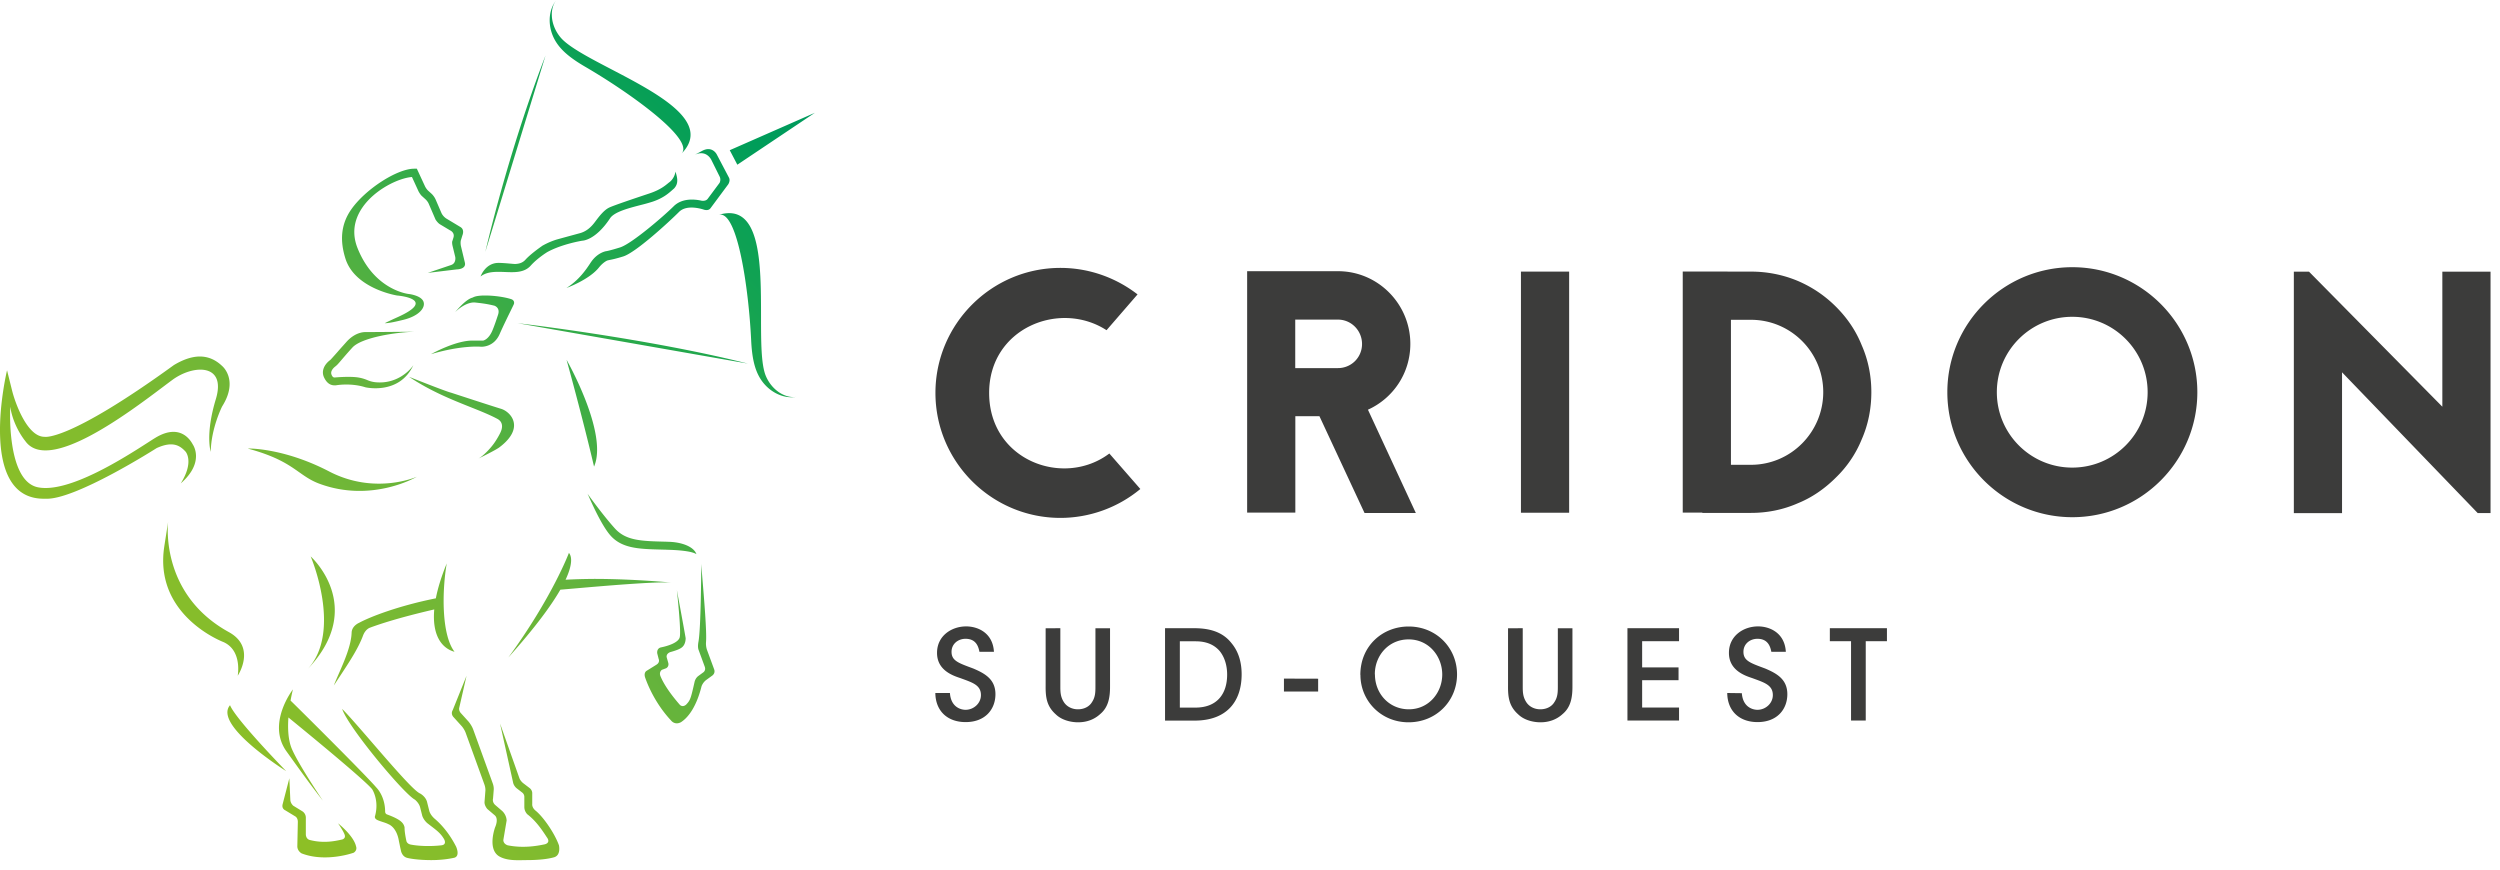<svg viewBox="0 0 250 87" fill="none" xmlns="http://www.w3.org/2000/svg"><path d="M110.654 33.02c-4.68-3.03-11.74-.21-11.74 6.27 0 6.78 7.47 9.5 12.02 6.06l3.1 3.55a12.546 12.546 0 0 1-7.99 2.89c-6.89 0-12.5-5.61-12.5-12.5s5.61-12.5 12.5-12.5c2.89 0 5.58 1 7.71 2.65l-3.1 3.58zM136.454 51.3l-4.51-9.68h-2.41v9.64h-4.82V27.12h9.09c3.99 0 7.23 3.27 7.23 7.27 0 2.93-1.72 5.44-4.24 6.58l4.79 10.33h-5.13zm-6.93-19.35v4.86h4.27c1.34 0 2.41-1.07 2.41-2.41s-1.07-2.44-2.41-2.44h-4.27v-.01zM152.094 51.27V27.16h4.82v24.11h-4.82zM175.094 27.16c1.62 0 3.2.31 4.68.93 1.45.62 2.72 1.48 3.82 2.58 1.14 1.14 2 2.41 2.58 3.86.65 1.48.96 3.06.96 4.68 0 1.65-.31 3.24-.96 4.72a11.13 11.13 0 0 1-2.58 3.82c-1.1 1.1-2.38 2-3.82 2.58-1.48.65-3.06.96-4.68.96h-4.86v-.03h-1.96V27.15l6.82.01zm0 19.32c4 0 7.23-3.27 7.23-7.27 0-3.99-3.24-7.23-7.23-7.23h-2v14.5h2zM219.734 39.22c0 6.89-5.61 12.5-12.5 12.5s-12.5-5.61-12.5-12.5 5.61-12.5 12.5-12.5c6.88 0 12.5 5.61 12.5 12.5zm-20.05 0c0 4.17 3.38 7.54 7.54 7.54 4.17 0 7.54-3.37 7.54-7.54s-3.38-7.54-7.54-7.54-7.54 3.37-7.54 7.54zM247.774 51.31l-13.57-14.08v14.08h-4.82V27.17h1.52l13.33 13.5v-13.5h4.82v24.14h-1.28zM94.994 69.32c.1 1.38 1.07 1.66 1.56 1.66.82 0 1.54-.65 1.54-1.47 0-1.02-.87-1.26-2.06-1.7-.72-.24-2.33-.77-2.33-2.51-.01-1.72 1.46-2.66 2.91-2.66 1.18 0 2.67.65 2.78 2.54h-1.45c-.1-.5-.32-1.3-1.39-1.3-.75 0-1.4.51-1.4 1.3 0 .9.69 1.12 2.17 1.67 1.15.49 2.22 1.07 2.22 2.57 0 1.5-1.01 2.79-2.98 2.79-1.83 0-3.01-1.12-3.03-2.91h1.46v.02zM106.034 62.82v5.76c0 .57 0 1.07.34 1.61.27.44.79.74 1.42.74.64 0 1.15-.29 1.4-.71.35-.52.35-1.04.35-1.63v-5.76h1.46v5.76c.01 1.22-.19 2.16-1 2.83-.55.5-1.28.81-2.2.81-.66 0-1.61-.19-2.23-.8-.91-.81-1.02-1.72-1.01-2.84v-5.76l1.47-.01zM116.504 62.82h2.86c1.23 0 2.77.19 3.79 1.5.7.84 1.01 1.9 1.01 3.11 0 2.69-1.46 4.63-4.7 4.63h-2.96v-9.24zm1.48 7.94h1.56c2.17 0 3.17-1.38 3.17-3.3 0-.89-.24-1.73-.75-2.36-.49-.56-1.22-.97-2.41-.97h-1.57v6.63zM131.814 67.87v1.28h-3.42v-1.29l3.42.01zM136.034 67.49c0-2.91 2.23-4.84 4.83-4.84 2.76 0 4.84 2.13 4.84 4.79s-2.08 4.79-4.85 4.79c-2.78 0-4.81-2.18-4.81-4.73v-.01h-.01zm1.46-.05c0 1.92 1.42 3.49 3.39 3.49 2.01 0 3.34-1.68 3.34-3.48 0-1.81-1.33-3.51-3.36-3.51-2.01 0-3.38 1.62-3.38 3.48v.02h.01zM152.274 62.82v5.76c0 .57 0 1.07.34 1.61.27.44.79.74 1.42.74.64 0 1.15-.29 1.4-.71.35-.52.35-1.04.35-1.63v-5.76h1.46v5.76c.01 1.22-.19 2.16-1 2.83-.55.5-1.29.81-2.2.81-.66 0-1.61-.19-2.23-.8-.91-.81-1.02-1.72-1.01-2.84v-5.76l1.47-.01zM162.744 62.82h5.16v1.3h-3.69v2.62h3.64v1.28h-3.64v2.73h3.69v1.3h-5.16v-9.23zM174.184 69.32c.1 1.38 1.07 1.66 1.56 1.66.82 0 1.54-.65 1.54-1.47 0-1.02-.87-1.26-2.06-1.7-.72-.24-2.33-.77-2.33-2.51-.01-1.72 1.46-2.66 2.91-2.66 1.18 0 2.67.65 2.78 2.54h-1.45c-.1-.5-.32-1.3-1.39-1.3-.75 0-1.4.51-1.4 1.3 0 .9.69 1.12 2.17 1.67 1.15.49 2.22 1.07 2.22 2.57 0 1.5-1.01 2.79-2.98 2.79-1.83 0-3.01-1.12-3.03-2.91l1.46.02zM185.104 64.12h-2.12v-1.3h5.71v1.3h-2.12v7.93h-1.47v-7.93z" fill="#3C3C3B"/><path class="no-mobile" fill-rule="evenodd" clip-rule="evenodd" d="M55.504 4.03c.58 1.02 1.58 1.81 3.04 2.66 4.41 2.57 10.99 7.27 9.6 8.68 3.115-3.155-2.37-6.02-7.016-8.446-2.246-1.172-4.295-2.243-5.084-3.194-1.05-1.27-1.09-2.89-.4-3.73-.85 1.03-.9 2.69-.14 4.03zm-6.97 21.15l6.02-19.63c-3.8 9.82-6.02 19.63-6.02 19.63zm-20.01 55.85s-.38-.15-.26-.61l.67-2.59.1 2.17c.02.34.29.57.29.57l.93.57s.34.21.33.65v1.63s-.02.5.44.59c1.32.33 2.41.12 3.19-.06 0 0 .37-.08.26-.45-.11-.37-.67-1.17-.67-1.17s1.56 1.23 1.8 2.3c.15.42-.23.64-.23.64-.08.03-1.33.47-2.88.47-.75 0-1.55-.1-2.33-.4 0 0-.44-.23-.43-.73l.05-2.4c.01-.42-.24-.56-.24-.56l-1.02-.62zm46.27-44.67c-10.21-2.56-23.03-4.04-23.03-4.04l23.03 4.04zm-1.82-21.34l.76 1.45 7.75-5.19-8.51 3.74zm-28.3 41.32c-.46 2.66-.56 7.09.78 8.84-1.322-.363-2.253-1.703-2.028-4.237-3.563.83-5.483 1.47-6.432 1.827 0 0-.43.13-.68.76-.466 1.284-1.407 2.708-2.325 4.098-.204.31-.408.618-.605.922.127-.338.302-.738.493-1.174.56-1.279 1.258-2.87 1.287-4.146.05-.66.73-.94.73-.94 1.128-.617 3.993-1.717 7.691-2.458.196-1.01.548-2.17 1.09-3.492zm.6 14.67c-.23.38.06.68.06.68l.85.94s.26.3.39.67l1.86 5.13c.15.41.1.71.1.71l-.08 1.04c-.03.38.28.72.28.72l.74.63c.43.37.04 1.19.04 1.19s-.8 2.15.38 2.9c.709.427 1.643.41 2.405.395.131-.003.257-.005.375-.005 1.28 0 2.14-.12 2.69-.27.77-.18.53-1.21.53-1.21-.41-1.16-1.53-2.81-2.33-3.46-.39-.32-.34-.65-.34-.65v-1.08s.03-.31-.27-.54l-.63-.48s-.28-.21-.39-.52l-1.93-5.45 1.3 5.88c.06.35.34.58.34.58l.57.44c.25.19.22.47.22.47v.99c0 .44.3.72.3.72.83.64 1.4 1.45 1.95 2.3.43.57-.2.7-.2.7-.88.19-2.25.4-3.72.1-.46-.16-.43-.53-.43-.53l.33-1.95c-.03-.64-.49-.99-.49-.99l-.64-.55c-.34-.29-.23-.66-.23-.66l.07-.88s.03-.28-.1-.63l-1.95-5.38c-.16-.44-.47-.8-.47-.8l-.76-.84c-.23-.25-.18-.5-.18-.5l.74-3.24-1.38 3.43zm11.641-15.694c.105.145.538.74-.358 2.658.921-.053 1.89-.076 2.857-.084 3.93 0 7.76.37 7.76.37-1.536-.122-6.546.312-10.07.617l-1.07.092c-.888 1.547-2.464 3.724-5.2 6.781 4.34-5.93 6.06-10.45 6.06-10.47-.001.005.007.017.021.036zm2.49-8.656c1.45-3.33-2.75-10.68-2.75-10.68s1.56 5.6 2.75 10.68zm10.05-31.17l.83-.44c.21-.1.4-.14.54-.14.59 0 .85.53.85.53l1.22 2.32c.17.31-.07.67-.07.67l-1.78 2.4c-.24.31-.7.12-.7.12-.48-.15-1.75-.45-2.44.24-1.01 1.01-4.31 4.05-5.57 4.45-.732.228-1.082.298-1.321.346a3.543 3.543 0 0 0-.28.064c-.04.01-.43.19-.84.7-.98 1.23-3.25 2.05-3.25 2.05 1.26-.788 1.983-1.876 2.347-2.424.06-.092.112-.169.153-.226.65-.91 1.46-1.03 1.46-1.03s.29-.03 1.41-.38c1.14-.36 4.31-3.08 5.35-4.11.81-.81 2.03-.73 2.79-.56 0 0 .41.08.61-.18l1.19-1.6s.18-.31 0-.65l-.8-1.61s-.48-1.12-1.7-.54zm-2.57 2.77l-.023.019c-.358.298-.85.708-1.908 1.061-1.77.59-3.54 1.19-4.02 1.41-.54.253-1.026.9-1.368 1.353l-.142.187c-.37.48-.84.87-1.44 1.03l-.233.063c-.482.132-1.508.41-2.037.557a7.178 7.178 0 0 0-1.364.572l-.056.028-.05.03-.064.046c-.249.176-1.137.803-1.636 1.354-.329.373-.756.407-.949.423-.03.002-.053.004-.07.007-.107-.003-.291-.02-.508-.039-.393-.034-.89-.077-1.213-.071-1.29.03-1.75 1.36-1.75 1.36.658-.51 1.52-.481 2.383-.452l.047.002c.97.04 1.94.08 2.58-.63.69-.77 1.66-1.36 1.66-1.36 1.49-.82 3.5-1.14 3.5-1.14s1.3 0 2.78-2.24c.425-.645 1.86-1.016 3.072-1.33a18.01 18.01 0 0 0 1.178-.33c1.06-.353 1.607-.84 1.981-1.172.06-.054.117-.104.17-.148.473-.511.328-1.04.175-1.597l-.026-.093c-.14.79-.67 1.1-.67 1.1zm-32.35 7.57c-.53-1.7-.48-3.32.55-4.83 1.4-2.05 4.6-4.11 6.31-4.13h.29l.81 1.75c.13.27.31.44.31.44l.31.28c.32.28.46.64.46.64l.56 1.3c.16.37.49.57.49.57l1.43.86c.43.27.19.81.19.81l-.17.55s-.05.27.03.59l.38 1.59c.17.69-.81.69-.81.69l-2.9.35 2.34-.79c.53-.18.41-.8.41-.8l-.27-1.11c-.09-.41-.01-.51-.01-.51l.1-.32c.16-.52-.35-.73-.35-.73l-1-.6c-.23-.14-.44-.47-.44-.47l-.69-1.6c-.12-.27-.36-.47-.36-.47l-.32-.29c-.16-.14-.33-.46-.33-.46l-.66-1.44c-1.35.11-3.72 1.25-4.96 3.06-.88 1.29-1.04 2.67-.47 4.08 1.69 4.2 5.09 4.56 5.12 4.56 0 0 1.18.13 1.45.73.26.6-.4 1.46-1.99 1.85l-.067.016c-.577.14-1.38.334-1.804.324.43-.22 1.21-.57 1.21-.57 4.22-1.87.02-2.2.02-2.2s-4.23-.67-5.17-3.72zm15.21 16.06c.61.34.51.94.28 1.4-.24.49-.53.91-.53.91-.43.65-1.21 1.43-1.66 1.66.07-.03 1.68-.82 2.08-1.11 2.65-1.98 1.15-3.58.19-3.87-.96-.29-4.99-1.61-4.99-1.61-.5-.11-4.21-1.59-4.21-1.59 2.135 1.432 4.312 2.3 6.143 3.03 1.032.412 1.954.78 2.696 1.18zm-45.3 1.79s2.28.56 12.94-7.17c.81-.49 1.7-.85 2.58-.86.77 0 1.53.26 2.25.95 0 0 1.68 1.38 0 4.04 0 0-1.1 2.16-1.14 4.54 0 0-.57-1.7.51-5.27 1.08-3.57-2.24-3.48-4.36-1.91-.252.185-.544.405-.87.65-3.647 2.746-11.545 8.69-13.83 5.45 0 0-1.19-1.41-1.5-3.42 0 0-.41 7.41 2.77 8.05 3.07.621 8.7-3 10.996-4.477.328-.21.588-.378.763-.483 2.515-1.509 3.542.347 3.714.658l.006.012s1.27 1.75-1.2 3.9c1.38-2.19.48-3.18.48-3.18-.56-.61-1.29-1.08-2.89-.35 0 0-8.21 5.24-11.12 5.06-6.98.22-3.84-12.84-3.84-12.84l.5 2.01c.32 1.29 1.53 4.64 3.24 4.64zm11.99 10.93c-1.1 6.97 5.92 9.6 5.92 9.6 1.775.803 1.463 3.04 1.423 3.33l-.002.02-.002.008v.002s1.9-2.83-.89-4.36c-6.99-3.85-6.07-11.04-6.07-11.04l-.38 2.44zm12.18 22.5s-5.08-5.21-5.61-6.59c-1.73 2 5.61 6.59 5.61 6.59zm.03-1.98c1.19 1.66 2.57 3.58 3.64 4.93 0 0-2.4-3.55-3.09-5.15-.386-.888-.431-2.079-.353-3.163 1.587 1.295 7.537 6.164 8.372 7.173 0 0 .73 1.09.29 2.68 0 0-.11.24.23.4.144.07.33.13.518.192.218.07.437.142.592.228 0 0 .82.26 1.05 1.7.035.161.056.266.075.359.03.149.054.266.115.531 0 0 .08.67.69.79.07.02.9.21 2.36.21.7 0 1.49-.06 2.27-.23.65-.15.21-1.11.21-1.11-.34-.67-1.03-1.85-2.15-2.8-.49-.43-.55-.84-.55-.84l-.2-.8c-.13-.58-.7-.88-.7-.88-.58-.212-2.797-2.777-4.803-5.096-1.213-1.403-2.349-2.716-2.997-3.364.62 1.86 6.19 8.51 7.27 9.07 0 0 .44.34.54.82l.2.79s.11.4.51.75l.363.28.003.002c.62.474.964.738 1.294 1.288 0 0 .35.56-.24.64-1.23.14-2.4.06-3.07-.07-.42-.08-.45-.39-.45-.39-.166-.783-.173-1.108-.177-1.27 0-.032-.001-.058-.003-.08-.11-.46-.44-.79-1.76-1.28-.2-.08-.18-.31-.18-.31-.02-1.45-.75-2.25-.9-2.4-1.025-1.21-7.834-7.977-8.558-8.671.12-.672.238-1.119.238-1.119s-2.65 3.4-.65 6.19zm2.15-8.25c5.88-6.23.27-11.24.27-11.24.02.02 3.17 7.45-.27 11.24zm30.11-13.5c1.155 1.475 2.937 1.52 5.239 1.578l.218.006.232.006.24.01c1.48.04 2.46.2 2.81.44-.27-.77-1.5-1.21-2.79-1.24l-.24-.01c-2.5-.06-4.01-.1-5.12-1.32-1.194-1.32-2.652-3.347-2.745-3.483l-.002-.004-.003-.003.005.007c.018.031.07.145.147.319v.001c.34.759 1.187 2.649 2.008 3.693zm8.94 11.57s-.1-.25 0-.77c.255-1.365.279-7.345.28-7.829.002.15.05.726.115 1.508.166 1.986.442 5.297.364 6.321-.04.47.1.82.1.82l.71 1.93c.15.41-.19.63-.19.63l-.58.42c-.37.27-.49.65-.49.65-.59 2.36-1.54 3.26-2.06 3.59-.6.32-.96-.14-.96-.14-1.6-1.7-2.36-3.59-2.6-4.27-.21-.56.13-.73.13-.73l.98-.61c.39-.24.22-.58.22-.58l-.14-.55s-.09-.49.37-.6c.69-.14 1.75-.47 1.88-1.02.16-.67-.29-4.72-.29-4.72s.71 3.79.88 4.81c0 0 .03.63-.39.94-.22.17-.6.31-1.15.46-.47.19-.35.54-.35.54l.15.53s.12.34-.2.54l-.43.16s-.34.21-.13.68c.32.75.92 1.67 1.91 2.81 0 0 .25.31.63 0 .42-.44.47-.58.85-2.27 0 0 .07-.38.39-.61l.45-.33s.33-.18.18-.59l-.63-1.72zm.28-8.62v.021-.021zM47.238 29.764a.387.387 0 0 0 .065-.024c.23-.13.67-.19 1.21-.19.87 0 1.96.15 2.62.37 0 0 .36.1.26.48a16.12 16.12 0 0 1-.267.555v.002c-.315.642-.835 1.704-1.163 2.453-.6 1.36-1.86 1.27-1.91 1.26 0 0-1.89-.17-4.96.75 0 0 2.53-1.43 4.27-1.36h.93c.1 0 .58-.17.93-.97.21-.49.42-1.12.59-1.64.22-.69-.37-.88-.37-.88-.727-.182-1.267-.244-1.724-.296l-.206-.024s-.84-.15-2 .96c1.055-1.237 1.542-1.389 1.725-1.446zM36.584 33.21c-.18-.01-1.06 0-1.94.98l-.303.34-.002.002-.001.002c-.205.228-.395.44-.564.636l-.238.268-.002.003c-.241.271-.45.506-.51.559-.53.39-.96 1.07-.6 1.78.35.71.81.78 1.18.75 0 0 1.46-.27 2.94.2 0 0 3.39.8 4.79-2.21-.45.68-1.77 1.87-3.7 1.71a2.707 2.707 0 0 1-.904-.222 3.883 3.883 0 0 0-.836-.248c-.87-.16-2.42-.01-2.42-.01h-.014c-.054 0-.209.001-.316-.31-.13-.37.28-.71.37-.78.196-.149.312-.285.593-.616l.277-.324c.25-.29.54-.62.86-.97.91-.99 4.3-1.54 6.36-1.58-1.99.02-4.81.04-5.02.04zm-6.659 14.017c-1.044-.737-2.267-1.599-5.14-2.367 0 0 .03 0 .06-.01.49 0 3.83.09 8.08 2.3 4.6 2.39 8.77.52 8.77.52s-4.48 2.66-9.76.7c-.819-.304-1.382-.701-2.01-1.143zm45.19-13.217c.08 1.68.32 2.93.96 3.92.84 1.3 2.34 2.01 3.63 1.74-1.06.22-2.48-.56-3.12-2.07-.48-1.14-.48-3.451-.482-5.983-.004-5.241-.007-11.428-4.249-10.127 1.89-.58 3.02 7.43 3.26 12.52z" fill="url(#paint0_linear)"/><defs><linearGradient id="paint0_linear" x1="9.994" y1="96.372" x2="90.461" y2="15.905" gradientUnits="userSpaceOnUse"><stop offset="0" stop-color="#95C11F"/><stop offset=".166" stop-color="#90C024"/><stop offset=".345" stop-color="#80BB2F"/><stop offset=".532" stop-color="#63B33D"/><stop offset=".723" stop-color="#27A94B"/><stop offset=".916" stop-color="#009D59"/><stop offset="1" stop-color="#00975F"/></linearGradient></defs></svg>

